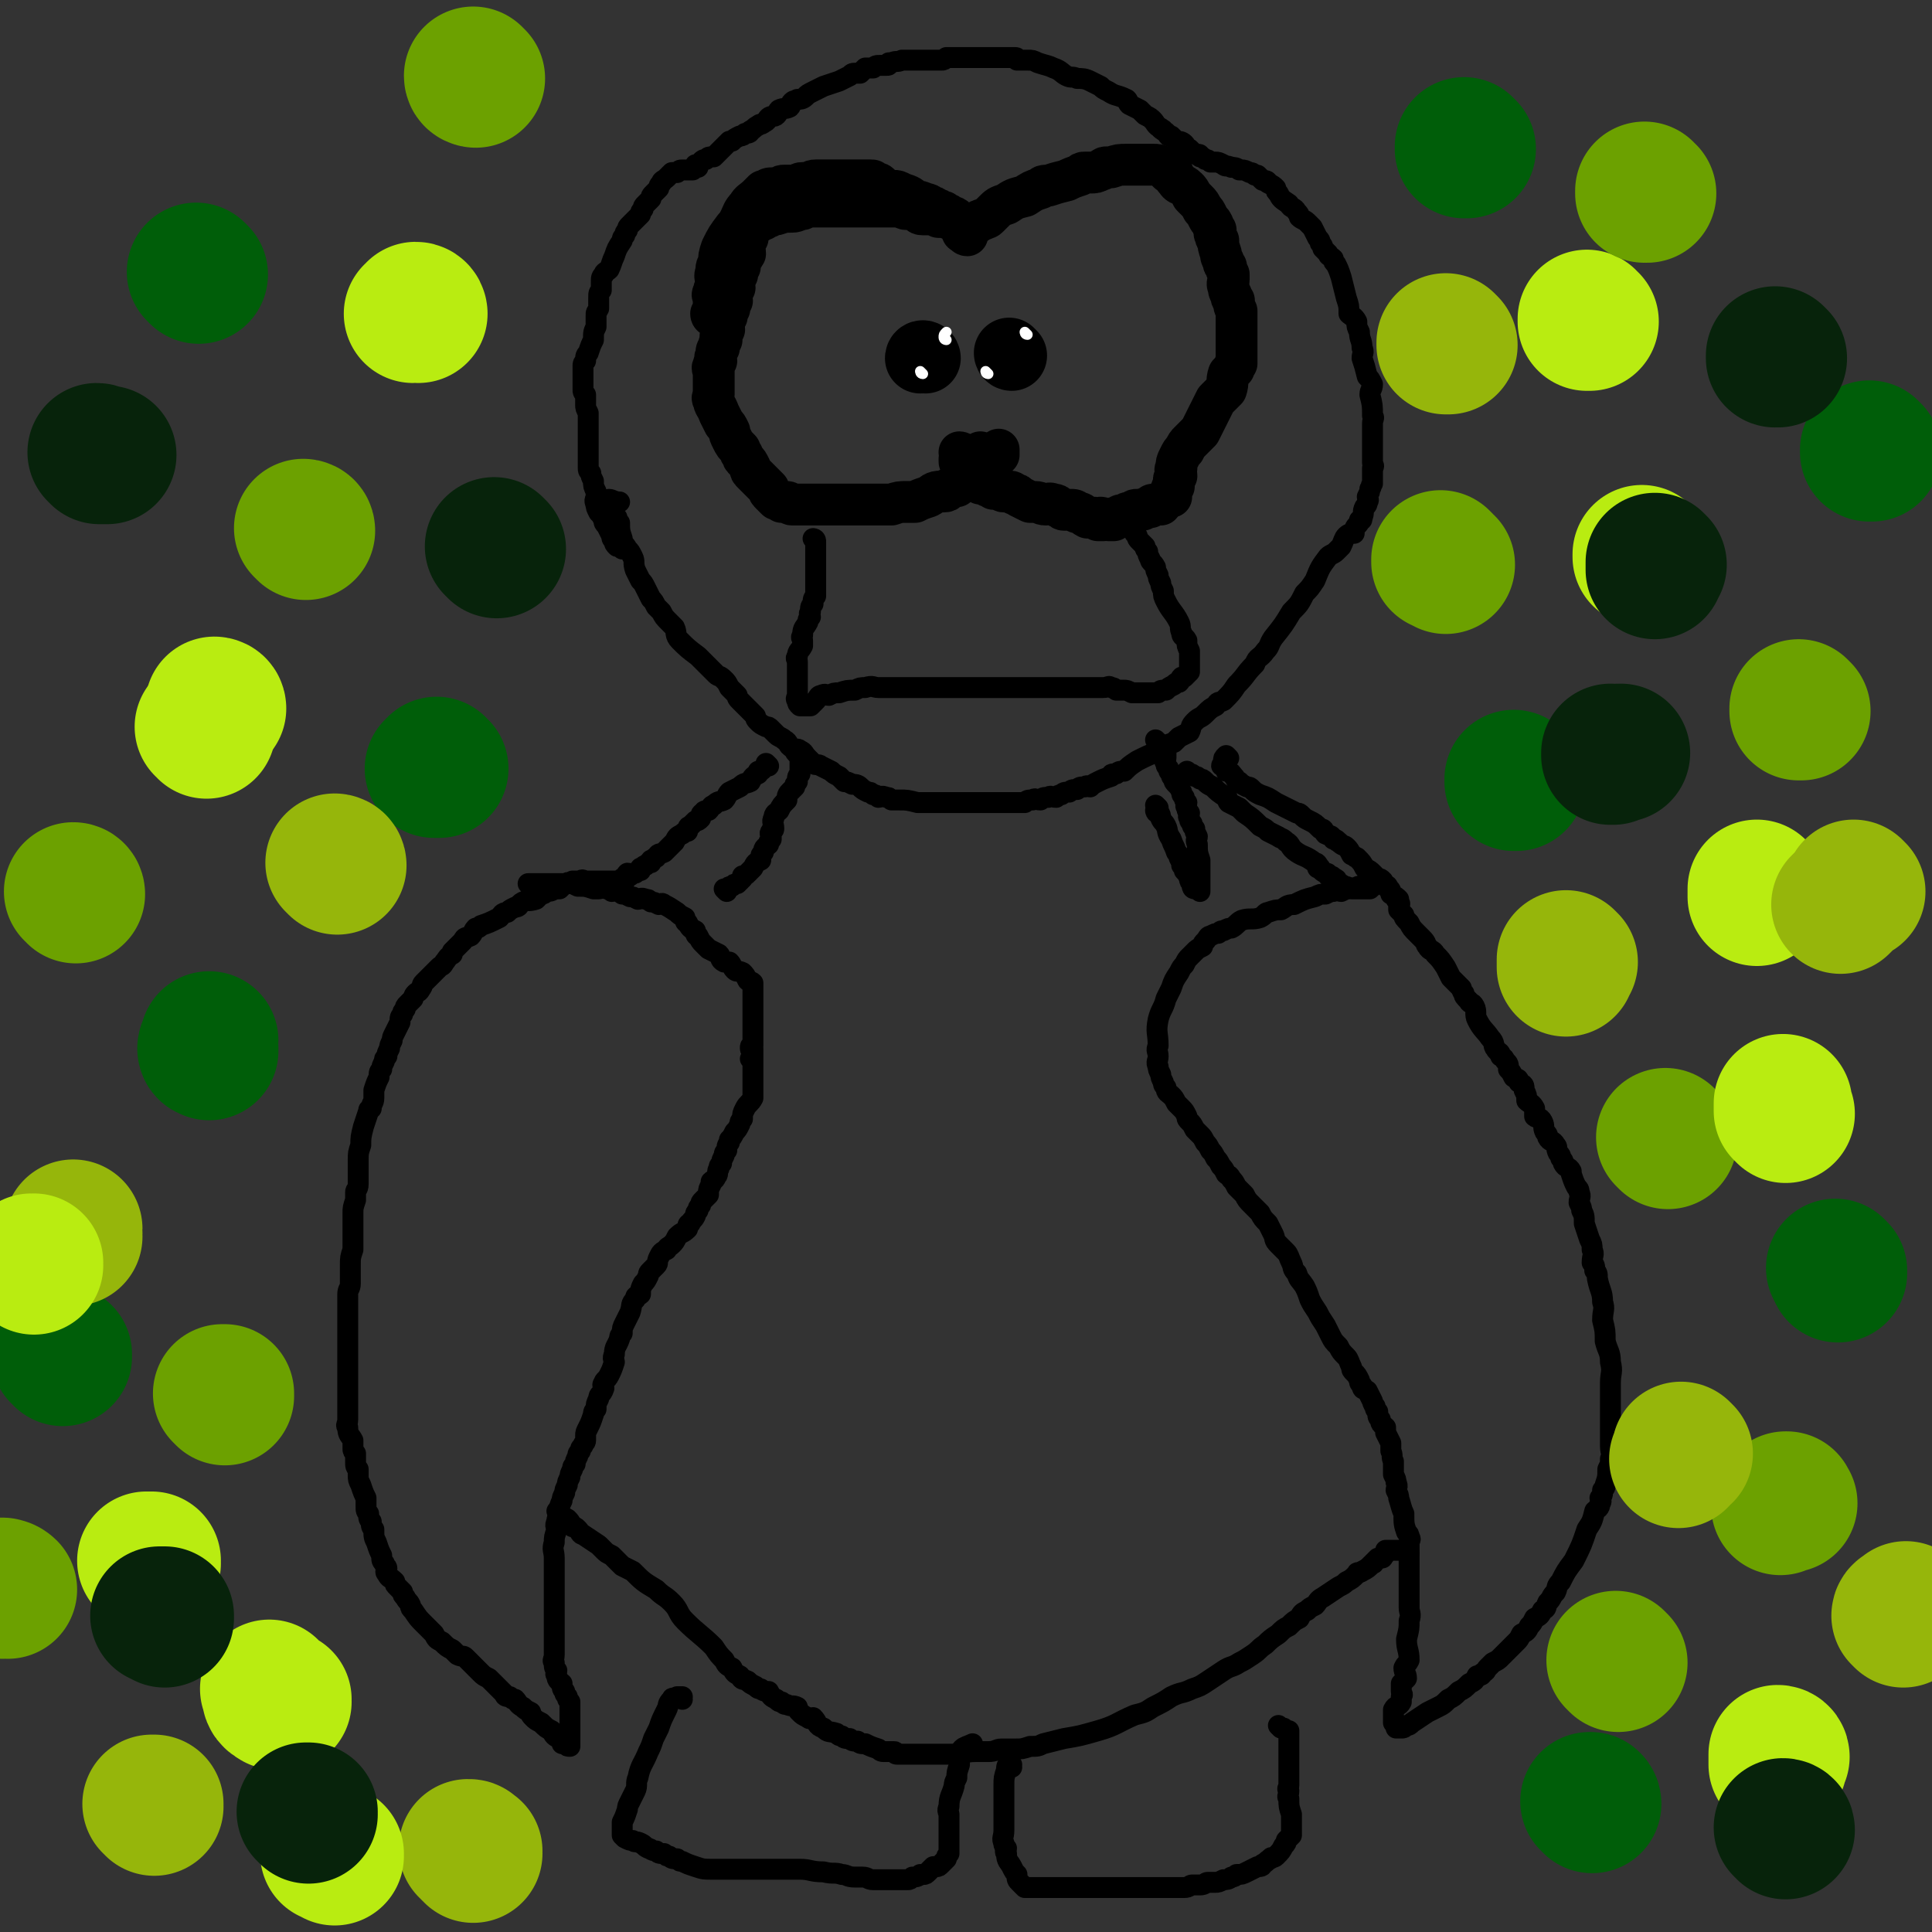 <svg viewBox='0 0 739 739' version='1.1' xmlns='http://www.w3.org/2000/svg' xmlns:xlink='http://www.w3.org/1999/xlink'><rect x="0" y="0" width="739" height="739" fill="#333333" stroke="none"/><g fill='none' stroke='#000000' stroke-width='8' stroke-linecap='round' stroke-linejoin='round'><path d='M240,210c0,0 -1,-1 -1,-1 0,0 1,1 1,1 -1,0 -1,0 -2,0 0,0 0,0 0,0 -1,-1 -1,-1 -2,-1 0,0 0,0 0,0 -1,-1 -1,-1 -1,-2 -1,-1 -1,-1 -1,-2 -1,-2 -1,-2 -2,-4 -1,-1 -1,-1 -1,-2 -1,-2 -1,-2 -2,-3 0,0 0,0 0,0 -1,-2 -1,-2 -1,-3 -1,-2 0,-2 0,-3 0,-1 0,-1 0,-2 -1,-2 -1,-2 -1,-4 0,0 0,0 0,0 -1,-2 -1,-2 -1,-3 -1,-1 -1,-1 -1,-2 0,-1 0,-1 0,-2 0,-1 0,-1 0,-2 0,-1 0,-1 0,-2 0,-1 0,-1 0,-2 0,-1 0,-1 0,-2 0,0 0,0 0,0 0,-2 0,-2 0,-3 0,-1 0,-1 0,-2 0,0 0,0 0,0 0,-2 0,-2 0,-3 0,0 0,0 0,0 0,-2 0,-2 0,-3 0,0 0,0 0,0 -1,-2 -1,-2 -1,-3 0,-1 0,-1 0,-2 0,-1 0,-1 0,-2 0,0 0,0 0,0 -1,-1 -1,-1 -1,-2 0,0 0,0 0,0 0,-1 0,-1 0,-2 0,0 0,0 0,0 0,-2 0,-2 0,-3 0,0 0,0 0,0 0,-1 0,-1 0,-2 0,-1 0,-1 0,-2 0,-1 0,-1 1,-2 0,-2 0,-2 1,-3 1,-3 1,-3 2,-5 0,-3 0,-3 1,-5 0,-1 0,-1 0,-2 0,-1 0,-1 0,-2 0,0 0,0 0,0 0,-2 0,-1 1,-3 0,-1 0,-1 0,-2 0,-1 0,-1 0,-2 0,0 0,0 0,0 0,-2 0,-2 1,-3 0,-2 0,-2 0,-3 0,0 0,0 0,0 0,-2 0,-2 1,-3 0,-1 1,-1 2,-2 1,-2 1,-3 2,-5 1,-3 1,-3 3,-6 0,-1 0,-1 1,-2 0,-1 0,-1 1,-2 0,-1 0,-1 1,-2 1,-1 1,-1 2,-2 1,-1 1,-1 2,-2 0,-1 0,-1 1,-2 0,-1 0,-1 1,-2 1,-1 1,-1 2,-2 0,-1 0,-1 1,-2 0,0 0,0 0,0 1,-1 1,-1 2,-2 0,-1 0,-1 1,-2 0,-1 1,-1 2,-2 0,0 0,0 0,0 1,-1 1,-1 2,-2 0,0 1,0 2,0 0,0 0,0 0,0 1,-1 1,-1 2,-1 0,0 0,0 0,0 1,0 1,0 2,0 0,0 0,0 0,0 0,0 0,0 0,0 1,0 1,0 1,0 1,0 1,0 1,0 0,0 0,0 0,0 1,-1 1,-1 1,-1 1,0 1,0 1,0 0,0 0,0 0,0 0,0 -1,0 -1,-1 0,0 1,0 2,-1 1,-1 1,-1 2,-1 1,-1 1,-1 2,-1 1,0 1,0 1,0 2,-2 2,-2 4,-4 0,0 0,0 0,0 1,-1 1,-1 2,-2 1,0 1,0 1,0 1,-1 1,-1 3,-2 1,0 1,0 2,-1 1,0 2,0 2,-1 2,-1 1,-1 3,-2 1,-1 1,0 2,-1 2,-1 1,-1 2,-2 1,-1 2,0 3,-1 1,-1 0,-1 1,-2 2,-1 2,0 4,-1 1,-1 0,-1 1,-2 1,-1 1,0 2,-1 1,0 2,0 3,-1 0,0 0,0 0,0 1,-1 1,-1 3,-2 2,-1 2,-1 4,-2 3,-1 3,-1 6,-2 2,-1 2,-1 4,-2 1,-1 1,-1 2,-1 1,0 1,0 2,0 1,-1 1,-1 2,-2 1,0 1,0 2,0 1,0 1,0 1,0 1,-1 1,-1 3,-1 0,0 0,0 0,0 1,0 1,0 1,0 1,0 1,0 1,0 1,0 1,0 1,-1 1,0 1,0 1,0 2,-1 2,0 4,-1 1,0 1,0 1,0 2,0 2,0 3,0 1,0 1,0 1,0 1,0 1,0 1,0 1,0 1,0 2,0 1,0 1,0 1,0 0,0 0,0 0,0 0,0 0,0 1,0 1,0 1,0 3,0 0,0 0,0 0,0 1,0 1,0 1,0 1,0 1,0 1,0 1,0 1,0 2,-1 0,0 0,0 1,0 1,0 1,0 2,0 0,0 0,0 0,0 1,0 1,0 2,0 0,0 0,0 1,0 1,0 1,0 1,0 1,0 1,0 1,0 1,0 1,0 1,0 1,0 1,0 2,0 0,0 0,0 1,0 1,0 1,0 2,0 2,0 2,0 3,0 2,0 2,0 4,0 0,0 0,0 0,0 0,0 0,0 0,0 1,0 1,0 3,0 0,0 0,0 0,0 0,0 0,0 0,0 0,0 0,0 1,0 0,0 0,0 1,0 1,0 1,0 1,1 1,0 0,0 1,0 1,0 1,0 3,0 0,0 0,0 0,0 2,0 2,0 4,1 3,1 4,1 6,2 3,1 3,2 5,3 2,1 2,0 4,1 2,0 3,0 5,1 2,1 2,1 4,2 1,1 1,1 3,2 3,2 3,1 7,3 1,1 0,1 1,2 2,1 2,1 4,2 1,1 1,1 2,2 2,1 2,1 3,2 1,1 1,2 3,3 0,1 1,0 1,1 2,1 1,1 2,2 0,0 0,0 1,0 1,1 1,1 2,2 1,0 2,0 3,1 1,1 0,1 1,2 0,0 0,0 1,0 1,1 1,1 2,2 0,0 0,0 1,0 1,0 1,0 1,1 1,0 1,0 2,1 1,0 1,0 2,1 0,0 0,0 1,0 0,0 0,0 1,0 1,0 1,0 3,1 1,1 1,0 3,1 1,0 2,0 3,1 0,0 0,0 1,0 1,0 1,0 3,1 1,0 1,0 2,1 0,0 0,0 1,0 1,1 1,1 2,2 1,0 2,0 2,1 2,1 2,1 3,2 0,1 0,1 1,2 1,2 1,2 4,4 1,2 2,1 3,3 1,1 1,1 1,2 1,1 2,1 3,2 1,1 1,1 2,2 1,2 1,2 2,4 1,1 1,1 1,2 1,1 1,1 1,2 1,1 1,1 2,2 0,1 1,1 2,2 0,1 0,1 1,2 1,2 1,2 2,5 1,4 1,4 2,8 1,3 1,3 1,6 1,1 2,1 3,3 0,2 0,2 1,4 0,3 1,3 1,6 1,2 0,2 0,4 1,3 1,3 2,7 1,1 1,1 2,3 0,2 -1,2 -1,4 1,4 1,4 1,8 1,1 0,1 0,3 0,1 0,1 0,2 0,2 0,2 0,4 0,3 0,3 0,6 0,1 0,1 0,3 0,1 1,1 0,2 0,3 0,3 0,6 -1,1 0,1 -1,2 0,1 0,1 -1,3 0,1 1,1 0,2 0,1 0,1 -1,2 -1,2 0,2 -1,4 0,1 0,1 -1,1 0,1 0,1 -1,2 -1,1 -1,2 -1,3 -1,0 -2,0 -3,1 -1,1 -1,2 -2,4 -1,1 -1,1 -2,2 -1,1 -2,1 -3,2 -3,4 -3,4 -5,9 -2,3 -2,3 -4,5 -2,4 -2,4 -5,7 -3,5 -3,5 -7,10 -2,3 -1,3 -3,5 -2,3 -3,2 -4,5 -4,4 -3,4 -7,8 -2,3 -2,3 -5,6 -2,1 -2,0 -3,2 -2,1 -2,1 -4,3 -2,2 -2,1 -4,3 -2,2 -1,2 -2,4 -2,1 -2,1 -4,2 -1,1 -1,1 -2,2 -3,1 -3,1 -5,3 -5,2 -5,2 -9,4 -3,2 -3,2 -5,4 -2,0 -2,0 -3,1 -2,0 -2,0 -2,1 -3,1 -3,1 -5,2 -2,1 -2,1 -3,2 -1,0 -1,-1 -2,0 -2,0 -2,0 -3,1 -2,0 -2,0 -3,1 -2,0 -2,0 -3,1 -1,0 -1,0 -2,1 -2,0 -2,-1 -3,0 -2,0 -2,0 -3,1 -2,0 -2,-1 -3,0 -2,0 -2,0 -3,1 -3,0 -3,0 -5,0 -3,0 -3,0 -5,0 -3,0 -3,0 -6,0 -3,0 -3,0 -6,0 -2,0 -2,0 -5,0 -3,0 -3,0 -6,0 -2,0 -2,0 -4,0 -2,0 -2,0 -4,0 -4,-1 -4,-1 -7,-1 -2,0 -2,0 -3,0 -1,-1 -1,-1 -2,-1 -2,-1 -2,0 -3,0 -1,-1 -1,-1 -2,-1 -1,-1 -1,-1 -2,-1 -2,-1 -2,-1 -3,-2 -1,-1 -2,-1 -3,-1 -2,-1 -2,-1 -3,-1 -1,-1 -1,-1 -2,-2 -2,-1 -2,-1 -3,-2 -2,-1 -2,-1 -4,-2 -1,-1 -2,0 -3,-1 -1,-1 -1,-1 -2,-2 -2,-2 -1,-2 -3,-3 -1,-1 -2,0 -3,-1 -2,-1 -1,-2 -3,-3 -1,-1 -2,-1 -3,-2 -1,-1 -1,-1 -2,-2 -1,-1 -1,-1 -2,-1 -2,-1 -2,-1 -3,-2 -1,-1 -1,-1 -1,-2 -1,-1 -1,-1 -2,-2 -1,-1 -1,-1 -2,-2 -1,-1 -1,-1 -2,-2 -1,-1 -1,-1 -1,-2 -2,-2 -2,-2 -3,-3 -1,-2 -1,-2 -2,-3 -2,-2 -2,-1 -3,-2 -1,-1 -1,-1 -2,-2 -3,-3 -3,-3 -5,-5 -4,-3 -4,-3 -7,-6 -2,-2 -1,-3 -2,-5 -1,-1 -1,-1 -2,-2 -2,-2 -2,-2 -3,-4 -1,-1 -1,-1 -2,-2 -1,-2 -1,-2 -2,-3 -1,-2 -1,-2 -2,-4 -1,-2 -1,-2 -2,-3 -1,-2 -1,-2 -2,-4 -1,-3 0,-3 -1,-5 -1,-2 -1,-2 -2,-3 -1,-2 -2,-2 -2,-4 -1,-3 -1,-3 -1,-6 -1,-1 -1,-1 -1,-2 -1,-1 -1,-1 -1,-2 -1,-1 -1,-1 -1,-2 0,0 0,0 0,0 0,-1 0,-1 0,-2 0,0 0,0 0,0 0,0 -1,-1 -1,-1 1,0 2,1 4,1 '/><path d='M305,288c0,0 -1,-1 -1,-1 0,0 0,0 1,1 0,0 0,0 0,0 0,0 -1,-1 -1,-1 0,0 0,0 1,1 0,0 0,0 0,0 0,0 -1,-1 -1,-1 0,1 1,1 2,3 0,0 0,0 0,0 0,0 0,0 0,0 0,1 0,1 0,2 0,1 0,1 0,1 0,1 0,1 0,2 0,1 0,1 0,1 -1,1 -1,1 -1,3 -1,1 -1,1 -1,2 0,0 0,0 0,0 -1,1 -1,1 -2,2 -1,1 -1,2 -1,3 -2,2 -2,2 -3,4 0,0 0,0 0,0 -1,1 -2,1 -2,3 -1,1 0,2 0,4 0,1 -1,0 -1,1 -1,1 0,1 0,2 0,1 0,1 0,1 -1,1 -1,1 -1,2 -1,1 -2,1 -2,3 -1,1 -1,1 -1,2 0,0 0,0 0,1 -2,1 -2,1 -3,3 0,0 0,0 0,0 -1,1 -1,1 -2,2 -1,1 -1,1 -2,1 0,1 0,1 0,1 -1,1 -1,1 -2,2 -1,0 -1,0 -2,1 -1,0 -1,0 -2,1 0,0 0,0 0,1 0,0 0,0 0,0 0,0 -1,-1 -1,-1 0,0 0,0 1,1 '/><path d='M443,311c0,0 -1,-1 -1,-1 0,0 0,0 1,1 0,0 0,0 0,0 0,0 -1,-1 -1,-1 0,0 0,0 1,1 0,0 0,0 0,0 0,0 -1,-1 -1,-1 0,0 0,1 1,1 0,-1 0,-1 0,-2 0,0 0,0 0,0 0,0 0,0 0,0 0,0 -1,-1 -1,-1 0,0 0,0 1,1 0,0 0,0 0,0 0,1 0,0 0,1 1,2 1,2 1,3 1,2 1,1 2,3 1,2 0,2 2,5 1,3 1,2 2,5 1,1 1,1 1,2 1,2 1,2 1,3 1,1 1,1 1,2 1,1 1,1 2,3 0,1 0,1 1,2 0,0 0,0 0,1 0,0 0,1 1,1 0,0 1,0 2,1 0,0 0,0 0,0 0,0 0,0 0,0 0,0 -1,-1 -1,-1 0,0 0,0 1,1 0,0 0,0 0,0 0,0 -1,-1 -1,-1 0,0 1,1 1,1 0,-2 0,-2 0,-5 0,-2 0,-2 0,-4 0,-2 0,-2 0,-3 -1,-3 -1,-3 -1,-6 -1,-2 0,-2 0,-3 0,0 0,0 0,0 -1,-2 -1,-2 -1,-3 0,0 0,0 0,0 -1,-1 -1,-1 -1,-2 0,0 0,0 0,0 -1,-1 -1,-1 -1,-2 -1,-1 0,-1 0,-2 -1,-1 -1,-1 -1,-2 -1,-1 0,-1 0,-2 -1,-1 -1,-1 -1,-2 -1,-1 -1,-1 -1,-2 0,0 0,0 0,0 -1,-2 -1,-2 -2,-3 -1,-1 -1,-1 -1,-2 -1,-1 -1,-1 -1,-2 -1,-1 -1,-1 -1,-2 -1,-1 -1,-1 -1,-2 -1,-1 0,-1 0,-2 0,-1 0,-2 0,-2 -1,-2 -2,-2 -3,-4 0,0 0,0 0,0 0,0 0,0 0,0 0,0 -1,-1 -1,-1 '/><path d='M294,293c0,0 -1,-1 -1,-1 0,0 0,0 1,1 0,0 0,0 0,0 0,0 -1,-1 -1,-1 0,0 0,0 1,1 0,0 0,0 0,0 -1,0 -1,0 -2,1 0,0 0,0 0,0 -1,1 -1,1 -2,1 0,1 0,1 0,1 -2,1 -2,1 -3,3 0,0 0,0 0,0 -2,1 -2,0 -4,2 -2,1 -2,1 -4,2 -1,1 -1,2 -2,3 -2,1 -2,0 -4,2 -1,0 -1,1 -2,2 -1,0 -2,0 -2,1 -1,0 -1,1 -1,2 -1,1 -1,1 -2,1 -1,1 -1,1 -2,2 -1,0 -1,1 -1,2 -1,0 -1,0 -2,1 -2,1 -2,1 -3,3 -1,1 -1,1 -2,2 -1,1 -1,1 -2,2 0,0 0,0 0,0 -2,1 -2,0 -3,2 -1,0 -1,1 -2,1 0,0 0,1 0,1 -1,0 -1,0 -2,1 -1,0 -1,1 -2,1 0,1 0,1 0,1 -1,0 -1,0 -2,1 -1,0 -1,0 -2,1 0,0 0,0 0,0 0,0 0,0 0,0 0,0 0,-1 -1,-1 -1,1 0,1 -1,2 0,1 0,0 0,1 0,0 0,0 0,0 0,0 -1,-1 -1,-1 0,0 0,0 1,1 0,0 0,0 0,0 -1,0 -1,0 -2,0 0,0 0,0 0,0 -1,0 -1,0 -2,0 -1,0 -1,0 -2,0 0,0 0,0 0,0 -1,0 -1,0 -2,0 -2,0 -2,0 -3,0 -1,0 -1,0 -2,0 -1,0 -1,0 -2,0 -1,0 -1,-1 -2,0 -2,0 -2,0 -3,0 -2,1 -2,1 -3,1 -1,1 -1,1 -2,2 -1,0 -1,0 -2,0 -1,1 -2,1 -3,1 -1,1 -1,1 -2,1 -1,1 -1,1 -2,2 -3,1 -3,0 -5,1 -2,1 -1,2 -3,2 -2,1 -2,1 -3,2 -2,0 -2,1 -3,2 -4,2 -4,2 -7,3 -1,1 -1,1 -2,1 -1,1 -1,2 -2,3 -2,1 -2,0 -3,2 -2,2 -2,2 -4,4 0,0 0,0 0,1 -2,1 -2,2 -3,3 -1,2 -1,1 -2,2 -1,1 -1,1 -2,2 -1,1 -1,1 -2,2 -1,1 -1,1 -2,2 -1,1 0,1 -1,2 -1,2 -1,1 -2,2 -1,1 -1,2 -1,2 -1,1 -1,1 -2,2 -1,1 -1,1 -1,2 -1,1 -1,1 -1,2 -1,1 -1,1 -1,3 -1,2 -1,2 -2,4 -1,2 -1,2 -1,3 -1,2 -1,2 -1,3 -1,2 -1,2 -1,3 -1,1 -1,1 -1,2 -1,2 -1,2 -1,3 -1,1 -1,1 -1,3 -1,2 -1,2 -2,5 0,2 0,2 0,3 0,2 -1,2 -1,4 -1,1 -1,0 -1,1 -1,3 -1,3 -2,6 -1,4 -1,4 -1,7 -1,3 -1,3 -1,6 0,2 0,2 0,3 0,3 0,3 0,6 0,2 -1,2 -1,3 0,2 0,2 0,3 -1,3 -1,3 -1,5 0,1 0,1 0,2 0,2 0,2 0,3 0,2 0,2 0,3 0,2 0,2 0,3 0,2 0,2 0,3 -1,3 -1,3 -1,6 0,4 0,4 0,7 0,2 -1,2 -1,4 0,2 0,2 0,4 0,3 0,3 0,6 0,3 0,3 0,7 0,3 0,3 0,5 0,2 0,2 0,3 0,4 0,4 0,7 0,3 0,3 0,6 0,1 0,1 0,2 0,1 0,1 0,2 0,1 0,1 0,2 0,2 0,2 0,4 0,2 -1,2 0,3 0,3 1,3 2,5 0,0 0,0 0,0 0,2 0,2 0,3 0,1 0,1 1,2 0,0 0,0 0,0 0,2 0,2 0,3 0,0 0,0 0,0 0,2 0,2 1,3 0,1 0,1 0,2 0,0 0,0 0,0 0,2 0,2 1,4 1,3 1,3 2,5 0,2 0,2 0,3 0,2 0,2 1,3 0,2 0,2 1,3 0,2 0,2 1,3 0,3 0,3 1,5 1,3 1,3 2,5 0,2 0,2 1,3 0,1 1,1 1,2 0,1 -1,1 0,2 1,2 1,1 3,3 0,1 0,1 1,2 1,1 1,1 2,2 0,1 0,1 1,2 1,2 1,1 2,3 0,1 0,1 1,2 0,0 0,0 0,0 2,3 2,3 4,5 0,0 0,0 0,0 2,2 2,2 4,4 0,0 0,0 0,0 1,2 1,2 3,3 2,2 2,2 4,3 1,1 1,1 2,2 2,1 2,0 3,1 1,1 1,1 2,2 2,2 2,2 4,4 0,0 0,0 0,0 1,1 1,1 3,2 0,0 0,0 0,0 1,1 1,1 2,2 0,0 0,0 0,0 0,0 0,0 0,0 1,1 1,1 2,2 0,0 0,0 0,0 1,1 1,1 2,2 0,1 1,1 2,1 0,0 0,0 0,0 1,1 1,1 2,1 1,1 1,2 3,3 1,1 1,1 3,2 0,1 0,1 1,2 1,1 1,1 3,2 2,2 2,2 4,3 0,0 0,0 0,0 1,2 1,2 3,3 0,0 0,0 0,0 1,1 1,1 2,2 0,0 0,0 0,0 0,0 0,0 0,0 0,0 -1,0 -1,0 0,0 0,0 1,0 0,0 0,0 0,0 1,1 1,1 2,1 0,0 0,0 0,0 0,-1 0,-1 0,-3 0,-3 0,-3 0,-7 0,-1 0,-1 0,-3 0,-1 0,-1 0,-2 0,0 0,0 0,0 0,-1 0,-1 0,-2 -1,-1 -1,-1 -1,-2 0,0 0,0 0,0 -1,-1 -1,-1 -1,-2 -1,-1 -1,-1 -1,-3 -1,-1 -2,-1 -2,-3 -1,-1 0,-1 0,-2 -1,-1 -1,-1 -1,-3 -1,-1 0,-1 0,-3 0,-1 0,-1 0,-3 0,-4 0,-4 0,-8 0,-1 0,-1 0,-3 0,-1 0,-1 0,-3 0,-4 0,-4 0,-7 0,-2 0,-2 0,-4 0,-1 0,-1 0,-3 0,-1 0,-1 0,-3 0,-1 0,-1 0,-3 0,-3 -1,-3 0,-6 0,-2 0,-2 1,-5 0,-1 -1,-1 0,-3 0,-1 0,-1 1,-2 0,-1 0,-1 0,-2 0,-2 0,-2 1,-4 0,0 0,0 0,0 0,-1 0,-1 1,-3 0,-1 0,-1 1,-3 0,0 0,0 0,0 0,-1 0,-1 1,-3 0,-1 0,-1 1,-3 0,-1 0,-1 1,-2 0,-1 0,-1 1,-3 0,-1 0,-1 1,-2 0,-1 0,-1 1,-2 0,-1 1,-1 1,-2 0,-1 0,-1 0,-2 0,-1 0,-1 1,-3 1,-2 1,-2 2,-5 0,-1 0,-1 1,-2 0,-2 0,-2 1,-4 0,-2 1,-1 2,-4 0,-1 -1,-1 0,-2 0,-1 1,-1 2,-3 1,-2 1,-2 2,-5 0,-1 -1,-1 0,-3 0,-3 1,-3 2,-6 0,-1 0,-1 1,-2 0,-2 0,-2 1,-4 1,-2 1,-2 2,-4 1,-3 0,-3 2,-5 0,-2 1,-1 2,-2 0,-2 0,-2 1,-4 1,-1 1,-1 2,-3 0,-1 0,-1 1,-2 1,-1 1,-1 2,-2 1,-1 0,-1 1,-3 1,-2 1,-2 3,-3 0,-1 1,-1 2,-2 1,-1 1,-1 2,-3 2,-2 2,-1 4,-3 0,-1 0,-2 1,-2 1,-2 1,-1 2,-3 0,-1 0,-1 1,-2 0,-1 0,-1 1,-2 0,-1 0,-1 1,-2 1,-1 1,-1 2,-2 0,0 0,0 0,-1 0,-1 0,-1 1,-3 0,0 0,-1 0,-1 1,-1 1,0 2,-2 1,-1 0,-2 1,-3 0,-1 0,-1 1,-2 0,-1 0,-1 1,-3 0,-1 0,-1 1,-2 0,-1 0,-2 1,-3 0,0 0,0 0,-1 1,-1 1,-1 2,-3 1,-1 1,-1 2,-3 0,-1 0,-1 1,-2 0,-2 0,-2 1,-4 1,-2 2,-2 3,-4 0,-1 0,-1 0,-2 0,-2 0,-2 0,-3 0,0 0,0 0,0 0,-1 0,-1 0,-2 0,-1 0,-1 0,-3 0,0 0,0 0,-1 0,-1 0,-1 0,-2 0,0 0,0 0,0 0,0 0,0 0,0 0,0 0,0 0,-1 0,0 0,0 0,-1 0,0 0,0 0,0 0,1 -1,0 -1,0 0,0 1,1 1,0 0,0 0,-1 0,-2 0,0 0,0 0,0 0,0 0,0 0,0 0,0 0,0 0,-1 0,0 0,0 0,-1 0,0 0,0 0,0 0,1 -1,1 -1,0 0,-1 0,-1 1,-1 0,0 0,0 0,-1 0,-1 0,-1 0,-2 0,-1 0,-1 0,-2 0,-1 0,-1 0,-2 0,-1 0,-1 0,-2 0,-1 0,-2 0,-3 0,0 0,1 0,1 0,-2 0,-2 0,-4 0,-1 0,-1 0,-2 0,-1 0,-1 0,-1 0,-2 0,-2 0,-3 0,-1 0,0 0,0 0,-1 0,-2 0,-3 -1,-1 -1,0 -2,-1 0,0 0,0 0,0 -1,-2 -1,-2 -2,-3 -2,-1 -2,0 -3,-1 -1,-1 -1,-2 -2,-3 -1,0 -2,0 -2,0 -2,-1 -1,-2 -2,-3 -2,-1 -2,-1 -4,-2 -1,-1 -1,-1 -2,-2 -1,-1 -1,-1 -2,-3 -1,0 -1,-1 -1,-2 -2,-1 -2,-1 -3,-3 -1,0 -1,-1 -1,-2 -2,-1 -2,-1 -3,-2 -3,-2 -3,-2 -5,-3 -1,-1 -1,0 -2,0 -2,-1 -2,-1 -3,-1 -1,-1 -1,-1 -2,-1 -2,-1 -2,0 -3,0 0,0 0,0 0,0 -2,-1 -2,-1 -3,-1 0,0 0,0 0,0 -2,-1 -2,-1 -3,-1 -1,-1 -1,-1 -2,-1 -1,-1 -1,0 -2,0 -1,-1 -1,-1 -2,-1 -2,-1 -2,0 -3,0 -1,0 -1,0 -2,0 -3,-1 -3,-1 -6,-1 -2,-1 -2,-1 -3,-1 -1,-1 -1,0 -2,0 -2,0 -2,0 -3,0 -1,0 -1,0 -2,0 -1,0 -1,0 -2,0 0,0 0,0 0,0 -2,0 -2,0 -3,0 0,0 0,0 0,0 -1,0 -1,0 -2,0 -1,0 -1,0 -2,0 0,0 0,0 0,0 '/><path d='M470,290c0,0 -1,-1 -1,-1 0,0 0,0 1,1 0,0 0,0 0,0 0,0 -1,-1 -1,-1 0,0 0,0 1,1 0,0 0,0 0,0 0,0 -1,-1 -1,-1 0,0 0,0 1,1 0,0 0,0 0,0 0,0 -1,-1 -1,-1 -1,1 -1,1 -1,2 0,1 0,1 0,1 -1,1 -1,1 0,1 0,1 1,1 1,2 2,0 2,1 3,2 1,1 0,1 2,2 1,1 1,1 3,2 1,0 1,0 2,1 1,1 1,1 3,2 3,1 3,1 6,3 2,1 2,1 4,2 2,1 2,1 4,2 1,0 1,0 2,1 1,1 1,1 3,2 2,1 2,1 4,3 2,0 1,1 2,2 2,1 2,0 3,2 2,0 1,1 2,1 2,2 2,1 3,2 1,1 1,1 2,3 1,0 1,1 2,1 2,2 2,2 3,4 0,0 0,0 0,0 2,1 2,1 3,2 1,1 1,1 2,2 0,0 0,0 0,0 1,0 1,0 2,1 0,0 0,0 0,1 1,1 2,0 2,2 1,0 1,1 1,1 0,1 0,1 0,1 2,1 2,1 3,2 0,0 -1,0 -1,0 1,0 1,0 1,1 0,0 0,0 0,1 0,0 0,0 0,0 1,0 0,-1 0,-1 0,0 0,0 0,1 0,0 0,0 0,0 0,1 0,1 0,2 0,0 0,0 0,0 1,0 0,-1 0,-1 0,0 0,0 0,1 0,0 0,0 0,0 1,0 0,-1 0,-1 0,0 0,0 0,1 1,1 1,1 2,2 0,1 0,1 2,3 1,2 1,2 3,4 1,1 1,1 2,2 2,2 1,2 2,3 1,2 2,1 3,3 2,2 2,2 4,5 1,2 1,2 2,4 2,2 2,2 4,4 0,0 0,1 1,2 0,1 0,1 2,3 0,1 1,0 2,2 1,2 0,3 1,5 2,4 3,4 5,7 2,2 1,3 2,4 1,2 2,1 2,3 2,1 1,1 2,2 1,1 1,1 1,3 1,1 1,1 2,3 1,1 2,0 2,2 2,1 2,1 2,3 1,2 1,2 1,4 1,1 2,1 3,3 0,1 0,1 0,3 1,1 2,0 3,2 1,2 0,2 1,4 1,1 1,1 1,2 1,2 2,1 3,3 1,1 0,1 1,3 1,1 1,1 1,2 1,1 1,1 1,2 1,2 2,1 3,3 0,0 0,0 0,1 1,3 1,3 2,5 1,1 1,1 1,2 1,2 0,2 0,4 1,2 1,2 1,3 1,2 1,2 1,5 1,3 1,3 2,6 1,2 1,2 1,4 1,2 0,2 0,5 1,1 1,1 1,3 1,1 1,1 1,3 1,5 2,5 2,9 1,3 0,3 0,7 1,4 1,4 1,8 1,4 2,4 2,8 1,4 0,4 0,8 0,7 0,7 0,14 0,3 0,3 0,6 0,2 0,2 0,4 0,3 1,3 0,5 0,2 0,2 -1,4 0,3 0,3 -1,6 0,1 0,1 -1,2 0,2 0,2 -1,3 0,1 1,1 0,2 0,2 -1,2 -2,3 -1,4 -1,4 -3,7 -2,6 -2,6 -5,12 -3,4 -3,4 -5,8 -2,2 -1,2 -2,4 -2,2 -1,2 -3,4 -1,2 0,2 -2,3 -1,2 -1,2 -3,3 -1,2 -1,2 -2,3 -1,2 -1,2 -3,3 -1,2 -1,2 -2,3 -1,1 -1,1 -2,2 -1,1 -1,1 -2,2 -1,1 -1,1 -2,2 -1,1 -1,1 -3,2 -1,1 -1,1 -2,2 -1,1 0,1 -2,2 0,1 -1,1 -2,1 -1,2 -1,2 -3,3 -2,2 -2,2 -4,3 -2,2 -2,2 -4,3 -2,2 -2,2 -4,3 -2,1 -2,1 -4,2 -3,2 -3,2 -6,4 -1,1 -1,1 -2,1 -1,1 -1,1 -2,1 0,0 1,0 0,0 0,0 -1,0 -2,0 0,0 0,0 0,0 1,0 0,0 0,0 0,-1 0,-1 -1,-2 0,-1 0,-1 0,-2 0,-1 0,-1 0,-3 1,-2 2,-1 3,-3 0,-1 0,-1 0,-2 1,-1 0,-1 0,-2 0,-1 0,-1 0,-3 1,-1 1,-1 2,-2 0,-2 -1,-2 -1,-4 1,-2 1,-1 2,-3 0,-4 -1,-4 -1,-8 1,-4 1,-4 1,-7 1,-3 0,-3 0,-5 0,-2 0,-2 0,-4 0,-3 0,-3 0,-7 0,-1 0,-1 0,-3 0,-1 0,-1 0,-3 0,-1 0,-1 0,-3 0,-2 0,-2 0,-5 0,-1 1,-1 0,-2 0,-1 0,-1 -1,-2 -1,-3 -1,-3 -1,-7 -1,-2 -1,-3 -2,-6 0,-1 0,-1 -1,-3 0,-1 1,-1 0,-3 0,-1 0,-1 -1,-3 0,-3 0,-3 0,-5 -1,-2 0,-2 -1,-4 0,-2 0,-2 0,-3 -1,-2 -1,-2 -2,-4 0,-1 0,-1 0,-2 -1,-1 -2,-1 -2,-3 -1,-1 -1,-1 -1,-3 -1,-1 -1,-1 -1,-2 -1,-1 -1,-2 -1,-2 -1,-2 -1,-2 -2,-4 -1,-1 -2,0 -2,-2 -1,-1 -1,-1 -1,-2 -1,-2 -1,-2 -2,-3 -1,-1 -1,-1 -1,-2 -1,-2 -1,-3 -2,-4 -2,-2 -2,-2 -3,-4 -2,-2 -2,-2 -3,-4 -1,-2 -1,-2 -2,-4 -2,-3 -2,-3 -3,-5 -2,-3 -2,-3 -3,-5 -1,-3 -1,-3 -2,-5 -2,-3 -2,-2 -3,-5 -2,-2 -1,-2 -2,-4 -1,-2 -1,-3 -2,-4 -2,-2 -2,-2 -3,-3 -2,-2 -1,-2 -2,-4 -1,-2 -1,-2 -2,-4 -2,-2 -2,-2 -3,-4 -2,-2 -2,-2 -3,-3 -2,-2 -2,-2 -3,-4 -2,-2 -2,-2 -3,-3 -1,-2 -1,-2 -2,-3 -1,-2 -1,-1 -2,-2 -1,-2 -1,-2 -2,-3 -1,-2 -1,-2 -2,-3 -1,-2 -1,-2 -2,-3 -1,-2 -1,-2 -2,-3 -1,-2 -1,-2 -2,-3 -1,-1 -1,-1 -2,-2 -1,-2 -1,-2 -2,-3 -1,-1 -1,-1 -1,-2 -1,-2 -1,-2 -2,-3 -1,-1 -1,-1 -2,-2 -1,-2 -1,-2 -2,-3 -1,-1 -2,-1 -2,-3 -1,-1 -1,-1 -1,-2 -1,-2 -1,-2 -1,-3 -1,-2 -1,-2 -1,-3 -1,-2 0,-2 0,-4 0,-2 -1,-2 0,-4 0,-5 -1,-5 0,-10 1,-4 2,-4 3,-8 1,-2 1,-2 2,-4 1,-3 1,-3 3,-6 1,-2 1,-2 2,-3 1,-2 1,-2 2,-3 1,-1 1,-1 2,-2 1,-1 1,-1 3,-2 0,-1 0,-1 1,-2 1,-1 1,-2 2,-2 2,-1 2,-1 3,-1 1,-1 1,-1 2,-1 2,-1 2,-1 3,-1 2,-1 2,-2 4,-3 3,-1 4,0 7,-1 2,-1 2,-2 3,-2 3,-1 3,-1 5,-1 2,-1 2,-2 5,-2 4,-2 4,-2 8,-3 2,-1 2,-1 4,-1 2,-1 2,-1 3,-1 2,-1 2,0 3,0 2,-1 2,-1 3,-1 1,-1 1,0 3,0 1,-1 0,-1 1,-1 2,-1 2,0 3,0 0,0 0,0 0,0 1,0 1,0 2,0 0,0 0,0 0,0 0,0 0,0 0,0 1,0 0,-1 0,-1 0,0 0,0 0,1 0,0 0,0 0,0 0,0 0,0 -1,1 0,0 0,0 -1,0 -1,0 -1,0 -3,0 -1,0 -2,0 -3,0 -2,-1 -2,-1 -3,-1 -1,-1 -1,-1 -2,-1 0,0 1,0 0,0 -1,-1 0,-2 -2,-2 0,-1 -1,-1 -2,-1 0,-1 0,-1 -1,-1 0,0 0,0 0,0 -2,-1 -2,-2 -3,-2 0,-1 1,0 1,0 -1,-1 -1,-2 -2,-2 -4,-3 -4,-2 -7,-4 -3,-2 -2,-3 -4,-4 -2,-2 -2,-1 -3,-2 -2,-1 -2,-1 -4,-2 -1,-1 -1,-1 -3,-2 -3,-3 -3,-3 -6,-5 -1,-1 -1,-1 -2,-2 -2,-1 -2,-1 -4,-2 -1,-1 0,-2 -1,-2 -3,-2 -3,-2 -5,-4 0,0 0,0 0,0 -2,-1 -2,-1 -3,-2 -1,-1 -1,-1 -2,-1 -1,-1 -1,-1 -2,-1 0,0 0,0 0,0 0,0 0,0 0,0 -1,-1 -1,-1 -2,-1 0,0 0,0 0,0 0,0 -1,-1 -1,-1 0,0 0,0 1,1 0,0 0,0 0,0 '/><path d='M539,594c0,0 -1,-1 -1,-1 0,0 0,0 0,0 0,0 0,0 0,0 1,1 0,0 0,0 0,0 1,0 0,0 0,0 -1,0 -2,0 0,0 1,0 0,0 0,0 -1,0 -2,0 0,0 1,0 0,0 0,0 -1,0 -2,0 -1,0 -1,0 -2,0 0,0 0,0 0,0 0,1 0,2 -1,2 0,1 0,1 -1,1 0,0 0,0 -1,0 -1,1 -1,1 -2,2 0,0 1,0 0,0 -2,2 -2,2 -4,3 -1,1 -2,0 -2,1 -2,2 -2,2 -4,3 -1,1 -1,1 -3,2 -3,2 -3,2 -6,4 -2,1 -2,2 -3,3 -2,1 -2,1 -3,2 -2,1 -2,1 -3,3 -2,1 -2,1 -4,3 -2,1 -2,1 -4,3 -3,2 -3,2 -5,4 -3,2 -2,2 -5,4 -3,2 -3,2 -5,3 -3,2 -3,1 -6,3 -3,2 -3,2 -6,4 -3,2 -3,2 -6,3 -4,2 -4,1 -8,3 -3,2 -3,2 -7,4 -3,2 -3,2 -7,3 -7,3 -7,4 -14,6 -7,2 -7,2 -13,3 -4,1 -4,1 -8,2 -2,1 -2,1 -5,1 -3,1 -3,1 -6,1 -2,0 -2,0 -5,0 -2,0 -2,1 -5,1 -2,0 -2,0 -5,0 -4,0 -4,1 -8,1 -2,0 -2,0 -3,0 -2,0 -2,0 -4,0 -2,0 -2,0 -4,0 -2,0 -2,0 -4,0 -2,0 -2,0 -3,0 -2,0 -2,0 -4,0 -1,0 0,-1 -1,-1 -2,0 -2,0 -3,0 -2,0 -2,0 -3,-1 -3,-1 -3,-1 -5,-2 -2,0 -2,0 -3,-1 -2,0 -2,0 -3,-1 -2,0 -2,0 -3,-1 -1,0 -1,0 -2,-1 -3,-1 -3,0 -5,-2 -3,-1 -2,-2 -4,-4 -1,0 -1,1 -2,0 -2,-1 -2,-1 -3,-2 -1,-1 -1,-1 -1,-2 -2,-1 -2,0 -4,-1 -1,0 -1,0 -2,-1 -1,0 -1,0 -2,-1 -2,-1 -2,-1 -3,-3 -1,0 -2,0 -3,-1 -1,0 -1,0 -2,-1 -2,-1 -2,-1 -3,-2 -2,-1 -2,0 -3,-2 -2,-1 -2,-1 -3,-3 -2,-1 -2,-1 -3,-3 -2,-2 -2,-2 -4,-5 -5,-5 -6,-5 -11,-10 -3,-3 -2,-4 -5,-7 -3,-3 -3,-2 -6,-5 -5,-3 -5,-3 -9,-7 -2,-1 -2,-1 -4,-2 -2,-2 -2,-2 -4,-4 -2,-1 -2,-1 -3,-2 -1,-1 -1,-1 -2,-2 -3,-2 -3,-2 -6,-4 -1,0 -1,-1 -2,-2 -1,-1 -1,-1 -2,-1 -1,-2 -1,-2 -2,-3 -2,-1 -2,-1 -3,-3 0,0 0,0 0,0 0,0 0,0 0,0 0,1 -1,0 -1,0 0,0 0,0 1,0 '/><path d='M261,650c0,0 -1,-1 -1,-1 0,0 0,0 1,0 0,0 0,0 0,0 0,1 0,0 -1,0 0,0 -1,0 -1,0 0,0 0,0 0,0 0,0 0,0 0,0 -1,1 -2,0 -2,1 -2,2 -1,2 -2,4 -2,4 -2,4 -3,7 -1,2 -1,2 -2,4 -1,3 -1,3 -2,5 -2,5 -3,5 -4,10 -1,2 0,3 -1,5 -1,2 -1,2 -2,4 -1,2 -1,2 -1,3 -1,3 -1,3 -2,5 0,0 0,0 0,0 0,2 0,2 0,3 0,1 0,1 0,2 0,0 0,0 0,0 0,0 0,0 0,0 1,1 1,1 1,1 2,1 2,1 3,1 0,0 0,0 0,0 1,1 1,0 3,1 2,1 1,1 3,2 1,0 1,1 3,1 1,1 1,1 3,1 1,1 1,1 2,1 1,1 1,1 3,1 1,1 1,1 2,1 2,1 2,1 5,2 3,1 3,1 7,1 2,0 2,0 4,0 1,0 1,0 2,0 1,0 1,0 3,0 3,0 3,0 7,0 1,0 1,0 3,0 3,0 3,0 5,0 2,0 2,0 4,0 3,0 3,0 5,0 4,0 4,1 9,1 4,1 4,0 7,1 2,0 2,1 5,1 1,0 1,0 3,0 2,0 2,1 4,1 2,0 2,0 3,0 1,0 1,0 2,0 1,0 1,0 3,0 1,0 1,0 2,0 1,0 1,0 2,0 0,0 1,0 1,0 1,0 1,0 2,-1 0,0 0,0 0,0 1,0 2,0 3,-1 1,0 1,0 1,0 1,0 1,0 2,-1 0,0 0,0 0,0 1,-1 1,-1 2,-2 1,0 1,0 1,0 0,0 0,0 0,0 1,0 1,0 2,-1 0,0 0,0 0,0 1,-1 1,-1 2,-2 0,-1 0,-1 1,-2 0,-1 0,-1 0,-2 0,-1 0,-1 0,-2 0,-1 0,-1 0,-2 0,-1 0,-1 0,-2 0,-2 0,-2 0,-4 0,-1 0,-1 0,-3 0,-1 -1,-1 0,-3 0,-4 1,-4 2,-8 0,-1 0,-1 1,-3 0,-2 0,-2 1,-5 0,-2 0,-2 1,-4 0,-1 -1,-1 0,-2 1,-1 2,-1 4,-2 0,0 0,0 0,0 '/><path d='M387,676c0,-1 -1,-1 -1,-1 0,0 0,0 1,0 0,0 0,0 0,0 0,0 -1,-1 -1,0 -1,0 -1,1 -1,2 0,0 0,0 0,0 -1,3 -1,3 -1,6 0,1 0,1 0,2 0,1 0,1 0,2 0,2 0,2 0,3 0,2 0,2 0,4 0,1 0,1 0,3 0,2 0,2 0,3 0,3 -1,3 0,5 0,1 0,1 1,2 0,1 -1,1 0,2 0,3 1,3 2,5 0,0 0,0 0,0 1,2 1,2 2,3 0,0 0,0 0,0 0,2 0,2 1,3 0,0 0,0 0,0 1,1 1,1 2,2 0,0 0,0 0,0 1,0 1,0 2,0 1,0 1,0 2,0 1,0 1,0 2,0 2,0 2,0 3,0 2,0 2,0 4,0 2,0 2,0 4,0 3,0 3,0 7,0 3,0 3,0 5,0 3,0 3,0 6,0 4,0 4,0 9,0 2,0 2,0 4,0 2,0 2,0 4,0 2,0 2,0 4,0 3,0 3,0 5,0 2,0 2,-1 3,-1 2,0 2,0 3,0 2,0 2,-1 3,-1 1,0 1,0 3,0 1,0 1,0 3,-1 1,0 2,0 3,-1 1,0 1,0 2,-1 2,0 2,0 4,-1 2,-1 2,-1 4,-2 1,0 2,0 2,-1 2,-1 1,-1 3,-2 0,-1 1,0 2,-1 2,-2 2,-2 3,-4 1,-1 1,-1 1,-2 1,-1 1,-1 2,-2 0,-1 0,-1 0,-2 0,-1 0,-1 0,-2 0,-1 0,-1 0,-2 0,-1 0,-1 0,-2 0,0 0,0 0,0 -1,-3 -1,-3 -1,-6 -1,-1 0,-1 0,-3 -1,-1 0,-1 0,-2 0,-1 0,-1 0,-3 0,-1 0,-1 0,-3 0,-2 0,-2 0,-5 0,-1 0,-1 0,-2 0,-1 0,-1 0,-2 0,-1 0,-1 0,-2 0,0 0,0 0,0 0,0 0,0 0,0 0,-1 0,-1 0,-2 0,0 0,0 0,0 0,-1 0,-1 0,-2 0,0 0,0 0,0 0,0 0,0 -1,0 -1,-1 -1,-1 -2,-1 0,0 0,0 1,0 0,0 0,0 0,0 0,0 0,0 -1,0 -1,-1 -1,-1 -1,-1 0,0 0,0 0,0 '/></g>
<g fill='none' stroke='#000000' stroke-width='16' stroke-linecap='round' stroke-linejoin='round'><path d='M370,90c0,0 -1,0 -1,-1 0,0 0,1 1,1 0,0 0,0 0,0 0,0 -1,0 -1,-1 0,0 0,1 1,1 0,0 0,0 0,0 0,0 0,0 -1,-1 -1,0 -1,0 -1,-1 -1,-1 -1,-1 -1,-2 -1,-1 -1,-1 -1,-2 -1,-1 -1,-1 -2,-1 -1,-1 -1,-1 -2,-1 -2,-1 -2,0 -3,-1 -2,-1 -2,-1 -3,-2 -3,-1 -3,-1 -6,-2 -2,-1 -2,0 -4,-1 -1,0 -1,-1 -2,-1 -1,0 -1,0 -2,0 -1,0 -1,0 -2,0 0,0 0,0 0,0 -1,-1 -1,-1 -2,-1 -1,0 -1,0 -2,0 -1,0 -1,0 -2,0 -2,0 -2,0 -3,0 -1,0 -1,0 -2,0 -2,0 -2,-1 -4,-1 -3,0 -3,0 -5,0 -3,0 -3,0 -5,0 -2,0 -2,0 -4,0 -3,0 -3,0 -6,0 -2,0 -2,0 -3,1 -1,0 -1,0 -2,1 -2,1 -2,1 -3,2 -1,0 -2,0 -2,1 -2,2 -3,2 -4,4 -2,1 -1,2 -2,3 -1,1 -2,1 -2,2 -1,1 -1,1 -1,2 -2,2 -2,2 -4,5 -1,1 -1,1 -1,2 -1,1 -1,1 -2,2 -1,1 -1,1 -1,3 -1,1 -1,1 -1,2 -1,1 -2,1 -2,2 -1,1 0,1 0,2 0,0 0,0 0,0 -1,1 -1,1 -1,2 0,0 0,0 0,0 0,1 0,1 0,2 -1,1 -1,1 -1,2 0,0 0,0 0,0 0,1 0,1 0,2 0,0 0,0 0,0 0,1 0,1 0,2 0,1 0,1 0,2 0,0 0,0 0,0 0,0 0,0 0,0 0,1 0,1 0,2 0,0 0,0 0,0 0,0 0,0 0,0 0,0 -1,0 -1,-1 0,0 0,1 1,1 0,0 0,0 0,0 0,-2 0,-2 0,-3 0,0 0,0 0,0 0,-2 0,-2 0,-4 0,-1 -1,-1 0,-2 0,-2 1,-2 1,-3 0,-3 -1,-3 0,-5 0,-2 0,-2 1,-3 0,-3 0,-3 1,-6 2,-4 2,-4 5,-8 1,-1 1,-1 2,-3 1,-2 1,-3 3,-5 1,-2 2,-2 4,-4 0,0 0,0 0,0 1,-1 1,-1 2,-2 1,0 0,0 1,0 1,-1 1,-1 3,-1 1,0 1,0 2,0 0,0 0,0 0,0 1,-1 1,-1 2,-1 0,0 0,0 0,0 2,0 2,0 4,0 2,0 1,-1 3,-1 1,0 1,0 2,0 1,0 1,-1 3,-1 2,0 2,0 4,0 1,0 1,0 2,0 1,0 1,0 3,0 1,0 1,0 2,0 1,0 1,0 2,0 2,0 2,0 4,0 1,0 1,0 2,0 0,0 0,0 0,0 1,0 1,0 2,0 1,0 1,0 1,1 1,0 1,0 1,0 1,0 1,0 2,1 1,1 1,1 2,2 1,0 2,0 3,0 1,0 1,0 3,1 3,1 3,1 5,3 2,0 2,0 4,1 1,0 1,0 2,1 1,0 1,0 2,1 1,0 1,0 2,1 1,0 1,0 1,1 1,0 1,0 1,0 0,0 0,0 0,0 0,0 -1,-1 -1,-1 1,1 1,2 3,3 0,0 0,0 0,0 0,0 -1,0 -1,-1 0,0 0,1 1,1 0,0 0,0 0,0 0,0 -1,0 -1,-1 0,0 0,1 1,1 0,0 0,0 0,0 -3,-1 -3,-1 -5,-1 -2,-1 -2,-1 -3,-1 -2,0 -2,0 -3,0 -2,0 -1,-1 -2,-1 -1,-1 -1,-1 -2,-1 -1,0 -2,0 -2,0 -2,0 -1,-1 -2,-1 -1,0 -1,0 -2,0 -1,0 -1,0 -2,0 -2,0 -2,0 -3,0 -3,0 -3,0 -5,0 -4,0 -4,0 -8,0 -3,0 -3,0 -6,0 -4,0 -4,0 -8,0 -2,0 -2,0 -4,1 -2,0 -2,1 -4,1 -3,0 -3,0 -6,1 -2,0 -2,0 -3,1 -1,0 -1,0 -2,1 -1,0 -1,0 -2,1 -1,0 -2,0 -2,1 -1,1 -1,1 -1,2 -1,1 -1,1 -1,3 -1,1 -1,1 -1,2 -1,2 0,2 0,4 -1,2 -2,1 -2,3 -1,1 0,1 0,2 -1,1 -1,1 -1,3 -1,1 -1,1 -1,2 -1,1 0,1 0,3 -1,1 -1,1 -1,3 -1,1 0,1 0,2 -1,1 -1,1 -1,3 -1,1 -1,2 -1,3 -1,1 -1,1 -1,2 -1,1 0,1 0,3 -1,1 -1,1 -1,2 -1,1 0,1 0,2 0,0 0,0 0,0 -1,1 -1,2 -1,3 0,0 0,0 0,0 -1,1 -1,1 -1,3 -1,1 0,1 0,2 -1,1 -1,1 -1,2 -1,1 0,1 0,2 0,1 0,1 0,2 0,0 0,0 0,0 0,1 0,1 0,2 0,1 0,1 0,2 0,1 0,1 0,3 0,1 -1,1 0,2 0,2 1,2 2,5 1,2 1,2 2,4 0,0 0,0 0,0 1,1 1,1 2,3 0,1 0,1 1,3 0,0 0,0 0,0 1,2 1,2 3,4 0,0 0,0 0,0 0,1 0,1 1,2 0,1 0,1 1,2 0,0 0,0 0,0 1,1 1,1 2,3 0,1 0,1 1,2 0,0 0,0 0,0 1,1 1,1 2,2 1,1 1,1 2,2 0,0 0,0 0,0 1,1 1,1 2,2 0,1 0,1 1,2 0,0 0,0 0,0 0,0 0,0 0,0 1,1 1,1 2,2 0,0 1,0 2,1 0,0 0,0 0,0 1,0 1,0 2,0 0,0 0,0 0,0 1,0 1,1 2,1 1,0 1,0 2,0 0,0 0,0 0,0 1,0 1,0 3,0 1,0 1,0 3,0 1,0 1,0 2,0 1,0 1,0 2,0 2,0 2,0 5,0 0,0 0,0 1,0 2,0 2,0 3,0 1,0 1,0 2,0 1,0 1,0 2,0 0,0 0,0 0,0 1,0 1,0 3,0 2,0 2,0 4,0 1,0 1,0 2,0 2,0 2,0 4,0 3,-1 3,-1 6,-1 2,0 2,0 3,0 2,-1 2,-1 5,-2 2,-1 2,-2 5,-2 0,0 1,0 1,0 2,0 1,-1 2,-1 2,-1 2,-1 3,-1 1,-1 1,-1 2,-2 0,0 0,0 1,0 1,-1 1,-1 2,-1 1,-1 1,-1 1,-1 1,0 1,0 1,0 0,0 0,0 0,0 0,0 -1,0 -1,-1 0,0 1,0 2,-1 0,0 0,0 0,0 0,0 0,0 0,0 0,0 -1,0 -1,-1 1,-1 1,0 3,-1 0,0 0,0 0,0 1,-1 1,-1 1,-1 1,0 1,0 1,0 1,-1 1,-1 1,-2 1,0 1,0 1,0 0,0 0,0 0,0 1,-1 1,-1 1,-1 1,0 1,0 1,0 0,0 0,0 0,0 0,-1 0,-1 0,-2 0,0 0,0 0,0 0,0 0,0 0,0 '/><path d='M376,174c0,0 -1,-1 -1,-1 0,0 0,1 1,1 0,0 0,0 0,0 -1,0 -1,0 -2,0 0,0 0,0 0,0 0,0 0,0 0,0 -1,0 -1,0 -2,0 0,0 0,0 0,0 0,0 0,0 0,0 -1,0 -1,0 -2,0 0,0 0,0 0,0 0,0 0,0 0,0 -1,0 -1,0 -2,0 0,0 0,0 0,0 0,0 -1,-1 -1,-1 0,0 1,0 1,1 -1,1 -1,1 -1,2 0,0 0,0 0,0 0,1 0,1 1,2 0,1 1,1 2,2 1,2 1,2 3,4 0,0 1,0 2,1 0,0 0,0 0,0 1,0 1,0 3,1 1,0 1,0 2,1 0,0 0,0 0,0 1,0 1,0 2,0 0,0 0,0 0,0 1,0 1,1 2,1 1,0 1,0 2,0 0,0 0,0 0,0 1,0 1,0 2,1 1,0 1,0 2,1 0,0 0,0 0,0 2,1 2,1 4,2 1,0 1,0 2,0 2,0 2,1 4,1 1,0 1,-1 3,0 1,0 1,0 2,1 1,0 1,1 2,1 1,0 1,0 2,0 2,0 2,0 3,1 2,0 2,1 4,2 0,0 1,0 2,0 1,0 1,0 2,1 0,0 0,0 0,0 1,0 1,0 2,0 0,0 0,0 0,0 0,0 0,0 0,0 0,0 -1,-1 -1,-1 1,0 1,1 3,1 1,0 1,0 1,0 1,0 1,0 1,0 0,-1 0,-1 1,-1 2,-1 1,-1 3,-1 1,-1 2,-1 3,-1 1,-1 1,-1 2,-1 1,0 1,0 2,0 2,-1 2,-1 3,-1 0,0 0,0 0,0 1,-1 0,-1 2,-1 0,0 1,0 2,0 0,0 0,0 0,0 1,-1 0,-1 2,-2 0,-1 1,-1 2,-1 0,0 0,0 0,0 0,-1 0,-1 0,-2 0,0 0,0 0,0 0,0 0,0 0,0 0,-1 0,-1 1,-2 0,-1 0,-1 0,-2 0,0 0,0 0,0 0,-1 0,-1 1,-2 0,0 0,0 0,0 0,-2 -1,-2 0,-3 0,-2 0,-2 1,-4 1,-2 1,-2 2,-3 1,-2 1,-2 2,-3 2,-2 2,-2 4,-4 2,-4 2,-4 4,-8 1,-2 1,-2 2,-4 2,-2 2,-2 4,-4 1,-3 0,-3 1,-6 1,-1 1,-1 2,-2 0,-1 0,-1 1,-2 0,-1 0,-1 0,-2 0,0 0,0 0,0 0,-2 0,-2 0,-4 0,-3 0,-3 0,-5 0,-3 0,-3 0,-5 0,-1 0,-1 0,-2 0,-1 0,-1 0,-2 -1,-2 -1,-2 -1,-4 -1,-1 -1,-1 -1,-2 0,0 0,0 0,0 -1,-2 -1,-2 -1,-3 -1,-2 0,-2 0,-3 0,0 0,0 0,0 0,-1 0,-1 0,-2 -1,-2 -1,-2 -1,-3 -1,-1 -1,-1 -1,-2 -1,-2 -1,-2 -1,-3 -1,-3 -1,-3 -1,-5 -1,-1 -1,-1 -1,-2 -1,-1 0,-1 0,-2 0,0 0,0 0,0 -1,-1 -1,-1 -1,-2 -1,-2 -1,-1 -2,-3 0,0 0,0 0,0 -1,-2 -1,-2 -2,-3 -1,-2 -1,-2 -2,-3 -1,-1 -1,-1 -2,-2 0,0 0,0 0,0 -1,-2 -1,-2 -2,-3 -2,-2 -3,-1 -4,-3 -1,-1 -1,-1 -1,-2 -1,-1 -1,-1 -2,-1 0,0 0,0 0,0 -1,-1 -1,-1 -2,-2 -2,-1 -2,-1 -4,-1 -1,0 -1,0 -2,0 -2,0 -2,0 -3,0 -1,0 -1,0 -2,0 -2,0 -2,0 -3,0 -3,0 -3,0 -6,1 -1,0 -1,0 -2,0 -1,0 -1,1 -2,1 -2,1 -2,1 -4,1 -1,0 -1,0 -2,0 -1,0 -1,0 -2,1 -3,1 -3,1 -5,2 -4,1 -4,1 -7,2 -2,0 -2,0 -3,1 -3,1 -3,1 -6,3 -4,1 -4,1 -7,3 -3,1 -3,1 -5,3 -1,1 -1,1 -2,2 -1,1 -1,0 -2,1 -1,0 -1,0 -2,1 0,0 0,0 0,0 0,0 0,0 0,0 '/></g>
<g fill='none' stroke='#000000' stroke-width='8' stroke-linecap='round' stroke-linejoin='round'><path d='M312,207c0,0 -1,-1 -1,-1 0,0 0,0 1,1 0,0 0,0 0,0 0,0 -1,-1 -1,-1 0,0 1,0 1,1 0,1 0,1 0,2 0,1 0,1 0,2 0,1 0,1 0,3 0,1 0,1 0,2 0,3 0,3 0,6 0,1 0,1 0,3 0,1 0,1 0,3 -1,1 -1,1 -1,3 -1,1 -1,1 -1,3 -1,1 0,1 0,2 -1,1 -1,1 -1,2 -1,2 -2,2 -2,5 -1,1 0,1 0,2 0,1 0,1 0,2 0,0 0,0 0,0 -1,2 -2,2 -2,4 -1,1 0,1 0,2 0,1 0,1 0,2 0,1 0,1 0,2 0,1 0,1 0,1 0,1 0,1 0,3 0,1 0,1 0,2 0,1 0,1 0,2 0,1 0,1 0,1 0,1 -1,1 0,2 0,1 0,1 1,2 0,0 0,0 0,0 1,0 1,0 2,0 0,0 0,0 0,0 1,0 1,0 1,0 1,0 1,0 1,0 0,0 0,0 0,0 1,-1 1,-1 2,-2 1,-1 1,-2 2,-2 2,-1 2,0 3,0 2,-1 2,-1 4,-1 3,-1 3,-1 6,-1 2,-1 2,-1 4,-1 3,-1 3,0 5,0 2,0 2,0 4,0 4,0 4,0 7,0 2,0 2,0 3,0 2,0 2,0 4,0 2,0 2,0 4,0 2,0 2,0 4,0 1,0 1,0 3,0 3,0 3,0 6,0 2,0 2,0 4,0 2,0 2,0 4,0 2,0 2,0 4,0 2,0 2,0 4,0 1,0 1,0 2,0 2,0 2,0 3,0 1,0 1,0 2,0 2,0 2,0 3,0 1,0 1,0 2,0 2,0 2,0 3,0 0,0 0,0 0,0 1,0 1,0 3,0 2,0 2,0 3,0 3,0 3,0 5,0 2,0 2,0 4,0 0,0 0,0 1,0 2,0 2,0 4,0 2,0 2,-1 3,0 1,0 1,0 2,1 1,0 1,0 2,0 0,0 0,0 1,0 1,0 1,0 3,1 1,0 1,0 2,0 0,0 0,0 1,0 1,0 1,0 3,0 1,0 1,0 3,0 0,0 1,0 1,0 1,-1 1,-1 2,-1 1,0 1,0 1,0 1,-1 1,-1 3,-2 1,-1 1,-1 2,-1 1,-1 0,-1 1,-2 0,0 0,0 1,0 1,-1 1,-1 2,-2 0,0 0,0 0,0 0,-1 0,-1 0,-2 0,-1 0,-1 0,-2 0,-1 0,-1 0,-2 0,-1 0,-1 0,-2 -1,-2 -1,-2 -1,-4 -1,-2 -2,-1 -2,-3 -1,-2 0,-2 -1,-4 -2,-4 -3,-4 -5,-8 -1,-2 -1,-2 -1,-4 -1,-2 -1,-2 -1,-3 -1,-2 -1,-2 -1,-3 -1,-2 -1,-2 -1,-3 0,0 0,0 0,0 -1,-2 -2,-2 -2,-3 -1,-2 -1,-2 -1,-3 0,0 0,0 0,0 -1,-1 -1,-1 -1,-2 0,0 0,0 0,0 0,0 0,0 0,0 -1,-1 -1,-1 -2,-2 0,0 0,0 0,0 0,0 0,0 0,0 -1,-1 -1,-1 -1,-2 0,0 0,0 0,0 0,0 -1,-1 -1,-1 0,0 0,0 1,1 '/></g>
<g fill='none' stroke='#000000' stroke-width='27' stroke-linecap='round' stroke-linejoin='round'><path d='M387,136c0,0 -1,-1 -1,-1 0,0 0,1 1,1 0,0 0,0 0,0 0,0 -1,-1 -1,-1 0,0 0,1 1,1 0,0 0,0 0,0 0,0 -1,-1 -1,-1 '/><path d='M354,137c0,0 -1,-1 -1,-1 0,0 0,1 1,1 0,0 0,0 0,0 0,0 0,-1 -1,-1 -1,0 -1,1 -1,1 0,0 0,0 0,0 '/></g>
<g fill='none' stroke='#FFFFFF' stroke-width='4' stroke-linecap='round' stroke-linejoin='round'><path d='M393,128c0,0 -1,-1 -1,-1 0,0 0,1 1,1 0,0 0,0 0,0 0,0 -1,-1 -1,-1 0,0 0,1 1,1 0,0 0,0 0,0 0,0 -1,-1 -1,-1 '/><path d='M378,143c0,0 -1,-1 -1,-1 0,0 0,1 1,1 0,0 0,0 0,0 0,0 -1,-1 -1,-1 0,0 0,1 1,1 0,0 0,0 0,0 '/><path d='M353,143c0,0 -1,-1 -1,-1 0,0 0,1 1,1 0,0 0,0 0,0 0,0 -1,-1 -1,-1 0,0 0,1 1,1 0,0 0,0 0,0 '/><path d='M362,130c0,0 -1,-1 -1,-1 0,0 0,1 1,1 0,0 0,0 0,0 0,0 -1,0 -1,-1 0,-1 0,-1 1,-2 0,0 0,0 0,0 '/></g>
<g fill='none' stroke='#B9EC11' stroke-width='53' stroke-linecap='round' stroke-linejoin='round'><path d='M608,123c0,0 -1,0 -1,-1 0,0 0,1 0,1 0,0 0,0 0,0 1,0 0,0 0,-1 '/><path d='M629,213c0,0 -1,-1 -1,-1 0,0 0,0 0,1 0,0 0,0 0,0 1,0 0,-1 0,-1 0,0 0,0 0,1 '/><path d='M673,341c0,0 -1,-1 -1,-1 0,0 0,0 0,1 0,0 0,0 0,0 0,1 0,1 0,1 0,1 0,1 0,1 '/><path d='M681,672c0,-1 -1,-1 -1,-1 0,0 0,0 0,0 0,0 0,0 0,0 0,2 0,2 0,4 0,0 0,0 0,0 '/><path d='M108,651c0,0 -1,-1 -1,-1 0,0 1,0 1,0 0,0 0,0 0,0 0,1 0,0 -1,0 -1,0 -1,1 -2,0 -2,-1 -1,-2 -2,-4 '/><path d='M79,279c0,0 0,-1 -1,-1 0,0 1,0 1,1 0,0 0,0 0,0 0,0 0,-1 -1,-1 '/><path d='M160,120c0,0 0,-1 -1,-1 0,0 0,1 -1,1 0,0 0,0 0,0 0,0 0,0 0,0 '/></g>
<g fill='none' stroke='#005E09' stroke-width='53' stroke-linecap='round' stroke-linejoin='round'><path d='M24,519c0,0 0,-1 -1,-1 0,0 1,0 1,0 0,0 0,0 0,0 0,1 0,0 -1,0 0,0 1,0 1,0 0,0 0,0 0,0 0,1 0,0 -1,0 '/><path d='M80,402c0,0 0,-1 -1,-1 0,0 1,0 1,0 0,0 0,0 0,0 0,1 -1,1 -1,0 0,-1 1,-1 1,-3 '/><path d='M168,294c0,0 -1,-1 -1,-1 0,0 1,1 1,1 -1,0 -1,0 -2,0 0,0 0,0 0,0 0,0 0,0 0,0 '/><path d='M76,105c0,0 0,0 -1,-1 0,0 1,1 1,1 0,0 0,0 0,0 '/><path d='M561,57c0,0 -1,0 -1,-1 0,0 0,1 0,1 0,0 0,0 0,0 '/><path d='M716,173c0,0 -1,-1 -1,-1 0,0 0,1 0,1 0,0 0,0 0,0 1,0 0,-1 0,-1 0,0 0,1 0,1 0,0 0,0 0,0 '/><path d='M580,299c0,0 -1,-1 -1,-1 0,0 0,0 0,1 0,0 0,0 0,0 1,0 0,-1 0,-1 0,0 0,0 0,1 '/><path d='M703,486c0,0 -1,-1 -1,-1 0,0 0,0 0,0 0,0 0,0 0,0 1,1 1,1 1,2 '/><path d='M609,690c0,-1 -1,-1 -1,-1 0,0 0,0 0,0 0,0 0,0 0,0 1,0 0,0 0,0 0,0 0,0 0,0 0,0 0,0 0,0 '/></g>
<g fill='none' stroke='#6CA100' stroke-width='53' stroke-linecap='round' stroke-linejoin='round'><path d='M117,203c0,0 -1,-1 -1,-1 0,0 1,0 1,1 0,0 0,0 0,0 0,0 -1,-1 -1,-1 0,0 1,0 1,1 '/><path d='M1,608c0,0 0,-1 -1,-1 0,0 1,0 1,0 0,0 0,0 0,0 0,1 -1,0 -1,0 1,0 2,0 3,1 0,0 0,0 0,0 '/><path d='M86,534c0,0 -1,-1 -1,-1 0,0 1,0 1,0 0,0 0,0 0,0 0,1 -1,0 -1,0 0,0 1,0 1,0 '/><path d='M29,342c0,0 0,-1 -1,-1 0,0 1,0 1,1 0,0 0,0 0,0 '/><path d='M182,30c0,0 -1,0 -1,-1 0,0 1,1 1,1 0,0 0,0 0,0 0,0 -1,0 -1,-1 '/><path d='M630,74c0,0 -1,0 -1,-1 0,0 0,1 0,1 0,0 0,0 0,0 1,0 0,0 0,-1 0,0 0,1 0,1 '/><path d='M552,215c0,0 -1,-1 -1,-1 0,0 0,0 0,1 0,0 0,0 0,0 1,0 1,0 2,1 '/><path d='M689,272c0,0 -1,-1 -1,-1 0,0 0,0 0,1 0,0 0,0 0,0 1,0 0,-1 0,-1 '/><path d='M638,436c0,0 -1,-1 -1,-1 0,0 0,0 0,0 0,0 0,0 0,0 1,1 0,0 0,0 '/><path d='M684,575c0,0 -1,-1 -1,-1 0,0 1,0 0,0 0,1 -1,1 -2,2 0,0 0,0 0,0 '/><path d='M619,636c0,0 -1,-1 -1,-1 0,0 0,0 0,0 0,0 0,0 0,0 1,1 0,0 0,0 '/></g>
<g fill='none' stroke='#96B60B' stroke-width='53' stroke-linecap='round' stroke-linejoin='round'><path d='M129,331c0,0 -1,-1 -1,-1 0,0 1,0 1,1 0,0 0,0 0,0 0,0 -1,-1 -1,-1 0,0 1,0 1,1 0,0 0,0 0,0 '/><path d='M28,473c0,0 0,-1 -1,-1 0,0 1,0 1,0 0,0 0,0 0,0 0,1 -1,0 -1,0 0,-1 1,-1 1,-2 0,0 0,0 0,0 '/><path d='M59,691c0,-1 0,-1 -1,-1 0,0 1,0 1,0 0,0 0,0 0,0 0,0 0,0 -1,0 0,0 1,0 1,0 0,0 0,0 0,0 '/><path d='M181,709c0,-1 -1,-1 -1,-1 0,0 1,0 1,0 0,0 0,0 0,0 0,0 0,0 -1,0 0,-1 0,-1 -1,-1 '/><path d='M554,132c0,0 -1,-1 -1,-1 0,0 0,1 0,1 0,0 0,0 0,0 1,0 0,-1 0,-1 '/><path d='M710,341c0,0 -1,-1 -1,-1 0,0 0,0 0,1 0,1 -1,1 -2,2 0,0 0,0 0,0 -1,1 -1,1 -3,3 '/><path d='M600,368c0,0 -1,-1 -1,-1 0,0 0,0 0,1 0,0 0,0 0,0 0,0 0,0 0,1 0,0 0,0 0,1 '/><path d='M644,556c0,0 -1,-1 -1,-1 0,0 0,0 0,0 0,0 0,0 0,0 0,2 0,2 -1,3 0,0 0,0 0,0 '/><path d='M728,619c0,0 -1,-1 -1,-1 0,0 0,0 0,0 0,0 0,0 0,0 1,1 0,0 0,0 0,-1 1,-1 2,-2 0,0 0,0 0,0 '/></g>
<g fill='none' stroke='#B9EC11' stroke-width='53' stroke-linecap='round' stroke-linejoin='round'><path d='M83,271c0,0 -1,-1 -1,-1 0,0 1,0 1,1 0,0 0,0 0,0 '/><path d='M13,484c0,0 0,-1 -1,-1 0,0 1,0 1,0 0,0 0,0 0,0 0,1 0,0 -1,0 '/><path d='M683,426c0,0 -1,-1 -1,-1 0,0 0,0 0,0 0,0 0,0 0,0 0,-1 0,-1 0,-2 0,0 0,0 0,-1 '/><path d='M128,710c0,-1 -1,-1 -1,-1 0,0 1,0 1,0 0,0 0,0 0,0 -1,0 -1,0 -2,0 0,0 0,0 0,0 '/><path d='M58,598c0,0 0,-1 -1,-1 0,0 1,0 1,0 0,0 0,0 0,0 -1,0 -1,0 -2,0 0,0 0,0 0,0 0,0 0,0 0,0 '/></g>
<g fill='none' stroke='#07230B' stroke-width='53' stroke-linecap='round' stroke-linejoin='round'><path d='M63,619c0,0 0,-1 -1,-1 0,0 1,0 1,0 0,0 0,0 0,0 -1,0 -1,0 -2,0 0,0 0,0 0,0 '/><path d='M118,694c0,-1 -1,-1 -1,-1 0,0 1,0 1,0 0,0 0,0 0,0 0,0 -1,0 -1,0 '/><path d='M38,174c0,0 0,-1 -1,-1 0,0 1,1 1,1 0,0 0,0 0,0 1,0 1,0 3,0 0,0 0,0 0,0 '/><path d='M190,210c0,0 -1,-1 -1,-1 0,0 0,0 1,1 0,0 0,0 0,0 0,0 -1,-1 -1,-1 '/><path d='M634,216c0,0 -1,-1 -1,-1 0,0 0,0 0,1 0,0 0,0 0,0 0,1 0,1 0,2 0,0 0,0 0,0 '/><path d='M680,137c0,0 -1,-1 -1,-1 0,0 0,1 0,1 0,0 0,0 0,0 1,0 0,-1 0,-1 0,0 0,1 0,1 0,0 0,0 0,0 '/><path d='M617,289c0,0 -1,-1 -1,-1 0,0 0,0 0,1 0,0 0,0 0,0 2,-1 2,-1 4,-1 '/><path d='M683,700c0,-1 -1,-1 -1,-1 0,0 0,0 0,0 0,0 0,0 0,0 '/></g>
</svg>